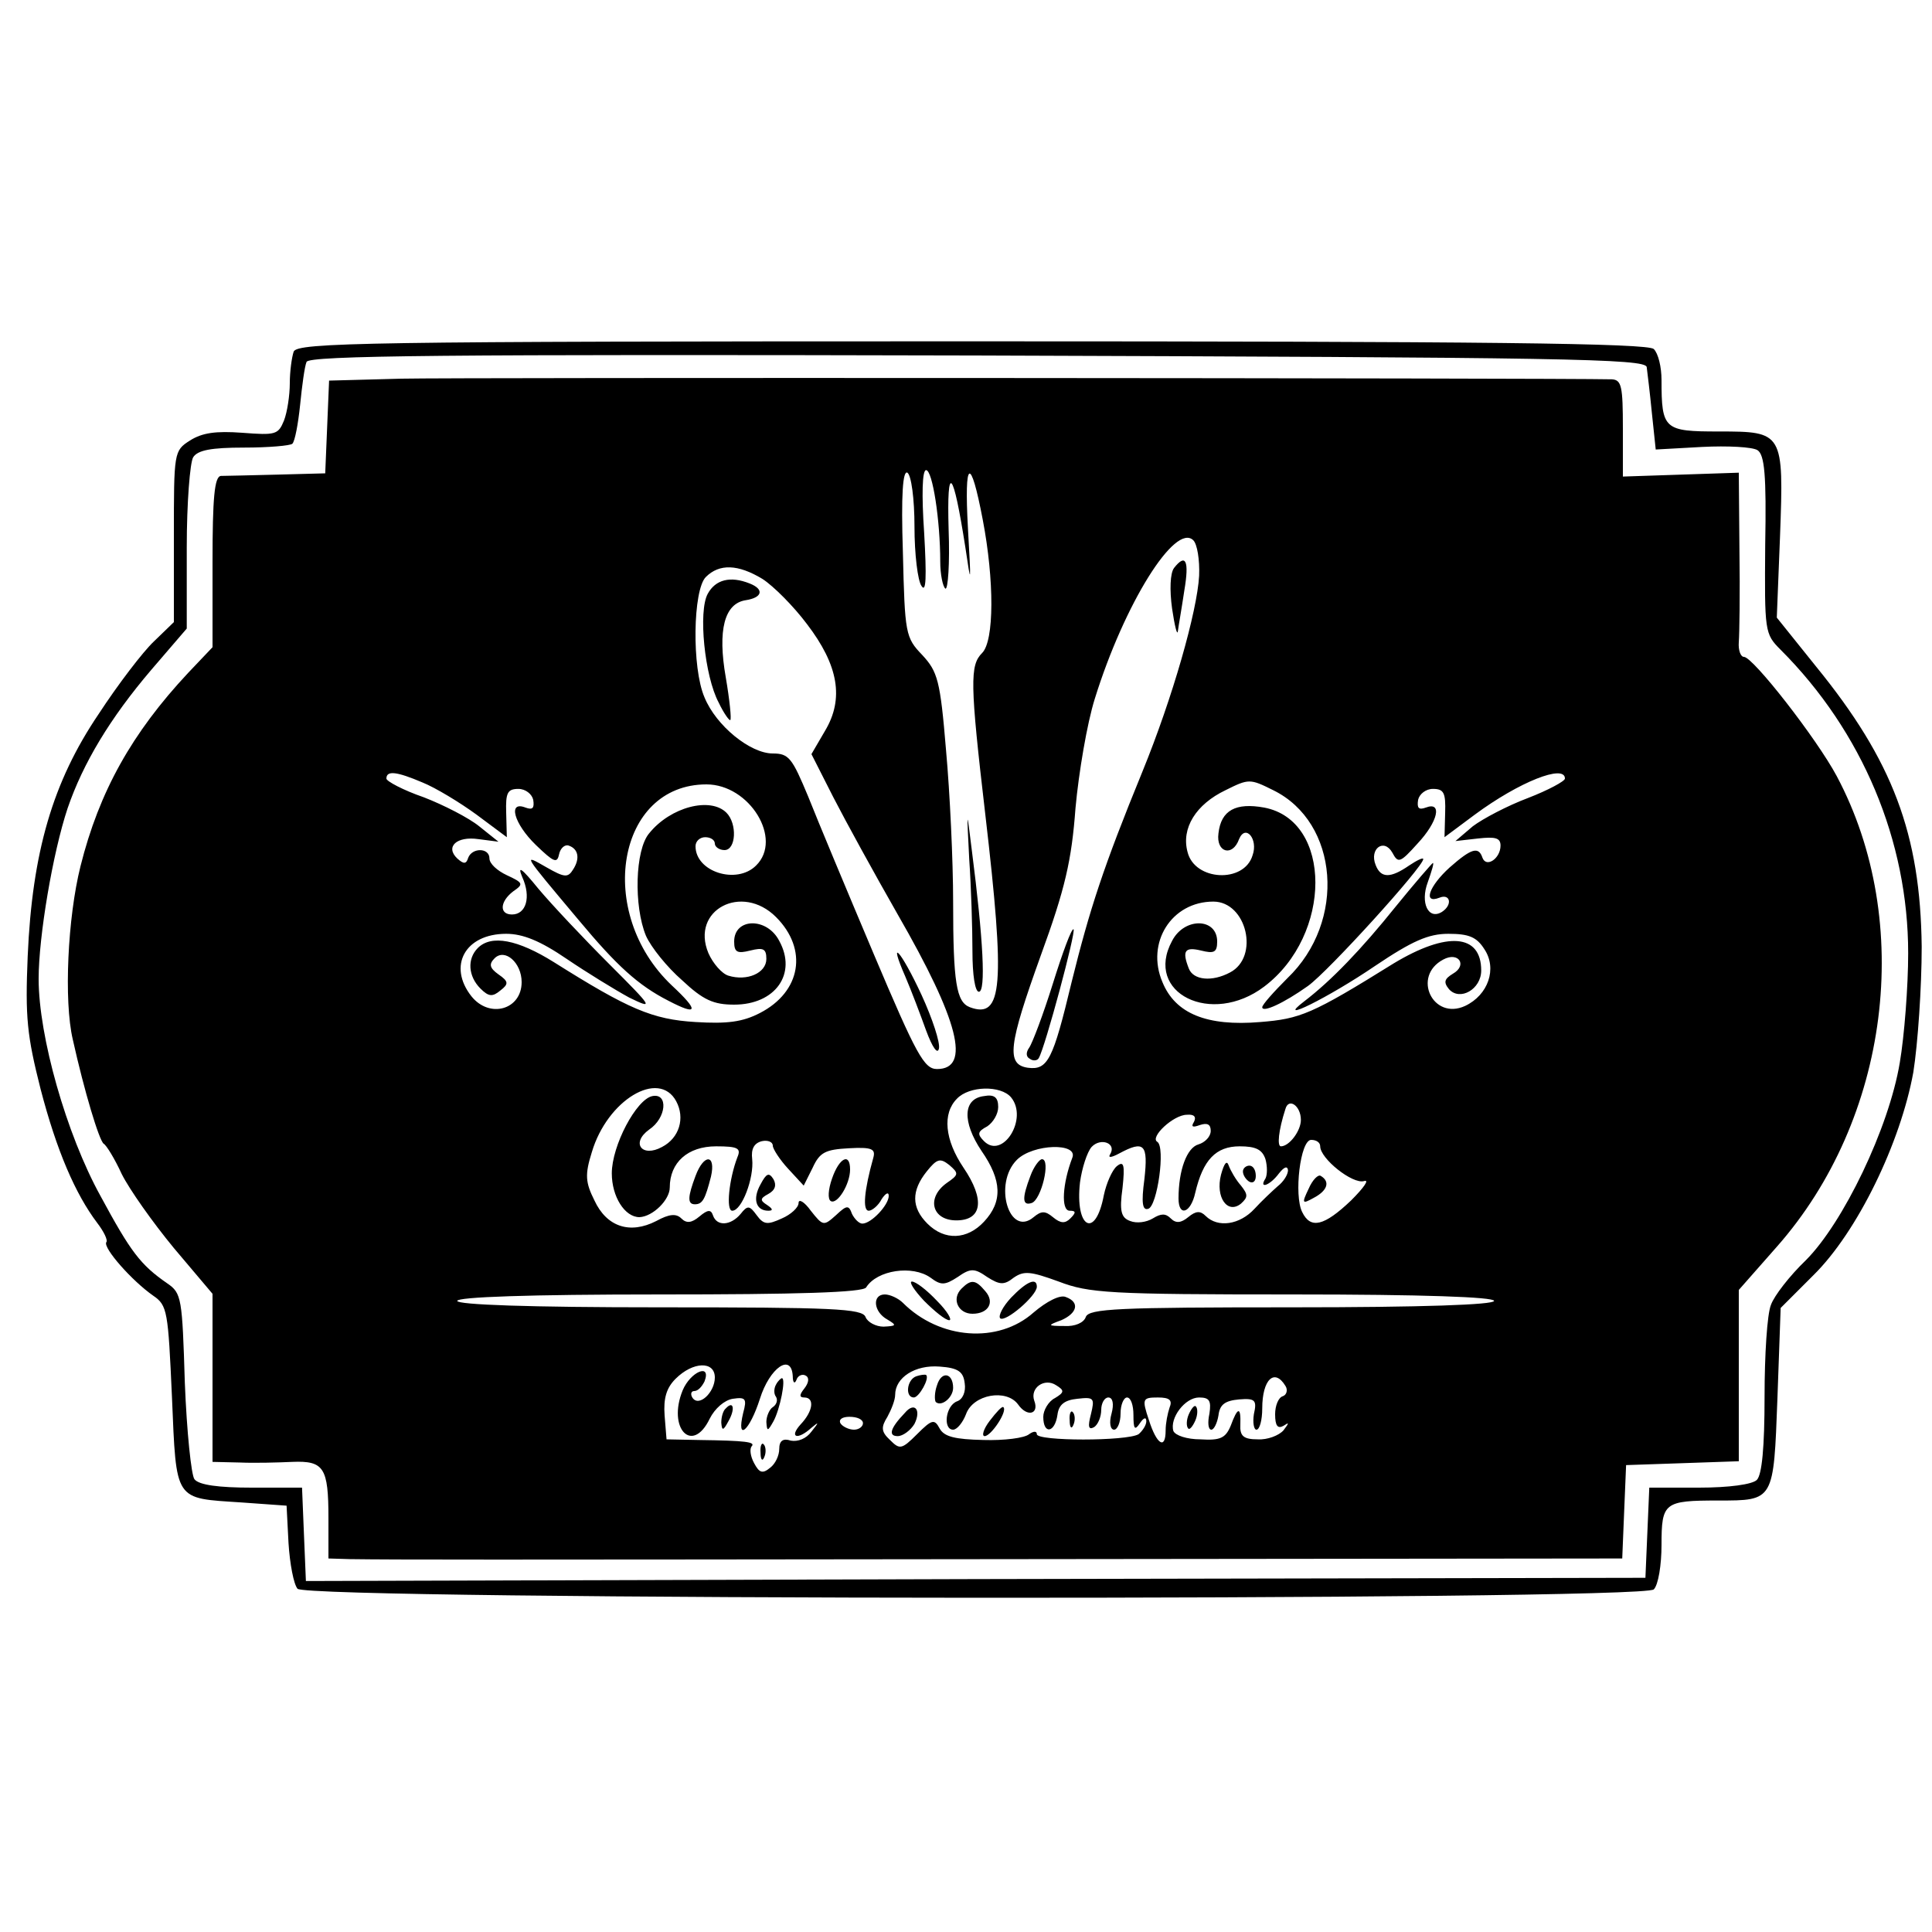<svg version="1.0" xmlns="http://www.w3.org/2000/svg" viewBox="0 0 300 300"><path d="M456 2454c-3-9-6-31-6-49 0-19-4-45-9-58-9-22-13-23-65-19-41 3-62 0-81-12-25-16-25-18-25-149v-133l-31-30c-17-16-56-67-86-113-71-105-103-214-110-376-4-95-1-123 20-206 25-96 54-163 88-208 10-13 17-27 14-30-5-9 40-60 73-83 22-15 23-24 29-157 7-164 3-157 108-164l70-5 3-58c2-32 8-64 14-71 15-18 2088-19 2106-1 7 7 12 38 12 69 0 66 4 69 88 69 87 0 86-1 92 159l5 140 51 51c68 67 135 205 155 315 7 44 13 132 13 195-2 175-45 289-164 435l-61 76 5 126c6 162 5 163-95 163-85 0-89 3-89 80 0 20-5 41-12 48-9 9-258 12-1059 12-945 0-1047-2-1053-16zm2101-24c1-8 5-40 8-71l6-57 72 4c40 2 78 0 86-5 11-7 14-39 12-147-1-135-1-138 24-163 127-127 198-297 198-471 0-52-6-129-13-170-17-102-88-249-146-307-25-24-49-55-54-69-6-14-10-78-10-143 0-78-4-121-12-129-7-7-43-12-90-12h-77l-3-70-3-70-1040-2-1040-3-3 72-3 73h-78c-51 0-82 4-89 13-5 6-12 74-15 150-4 131-5 139-27 154-42 29-57 49-104 136-53 96-96 248-96 337 0 66 22 196 45 265 24 70 66 140 130 215l55 64v126c0 69 5 132 10 140 7 11 28 15 79 15 38 0 72 3 75 6 4 4 9 31 12 60 3 30 7 60 10 67 3 10 216 12 1041 10 914-3 1038-5 1040-18z" transform="matrix(.1 0 0 -.1 0 300)"/><path d="M623 2412l-112-3-3-72-3-72-75-2c-41-1-81-2-87-2-10-1-13-34-13-134v-132l-38-40c-87-93-138-184-167-300-20-80-26-209-12-269 18-81 41-157 48-162 4-2 17-23 28-47 12-24 48-75 81-115l60-71V730l43-1c23-1 59 0 81 1 49 2 56-9 56-87v-63l33-1c77-1 181-1 1054 0l922 1 3 73 3 72 88 3 87 3v266l59 67c175 198 214 504 93 731-31 58-130 185-144 185-5 0-9 10-8 23 1 12 2 76 1 143l-1 120-90-3-90-3v75c0 65-2 75-17 76-80 2-1793 3-1880 1zm797-230c0-42 5-84 11-92 7-11 8 13 4 83-4 59-3 97 3 97 10 0 22-78 22-142 0-20 4-39 8-42 4-2 7 39 5 92-3 105 7 94 26-28 9-61 9-59 4 30-6 108 4 113 23 13 18-94 18-188-1-207s-19-46 5-251c31-266 27-318-24-299-21 8-26 38-26 164 0 63-5 169-11 235-9 109-13 122-37 148-26 27-27 33-30 159-3 91 0 128 7 124 6-4 11-40 11-84zm442-76c-3-55-41-189-88-304-61-149-82-214-110-327-29-121-37-137-68-133-34 5-30 35 20 174 38 104 48 148 54 229 5 55 18 132 30 170 46 148 125 274 153 246 6-6 10-30 9-55zm-678-5c17-11 48-42 69-70 49-64 58-116 28-166l-21-36 34-67c19-37 64-119 100-182 95-165 114-240 61-240-20 0-32 22-98 178-41 97-87 207-102 245-25 60-30 67-55 67-35 0-88 43-106 87-20 46-18 167 2 187 21 21 50 20 88-3zm-528-316c20-8 58-31 84-50l47-35-1 38c-1 31 2 37 19 37 11 0 21-8 23-17 2-13-1-16-12-12-28 11-18-25 16-58 28-27 33-29 36-15 2 10 9 16 15 14 15-5 18-20 7-37-8-13-13-13-41 3-37 21-40 25 49-81 60-72 93-102 140-126 46-24 48-16 5 24-119 113-85 312 54 312 67 0 119-85 77-126-30-30-94-10-94 30 0 8 7 14 15 14s15-4 15-10c0-5 7-10 15-10 18 0 20 41 3 58-25 25-87 9-120-32-22-26-24-113-5-159 8-18 33-49 56-69 33-31 49-38 81-38 64 0 98 48 70 99-19 37-70 36-70-1 0-17 5-19 25-14s25 3 25-13c0-22-30-35-59-26-10 3-24 19-31 35-28 67 52 109 105 56 50-50 39-116-25-149-27-14-51-17-100-14-67 4-104 20-220 93-56 35-97 43-118 22-17-17-15-44 4-63 13-13 19-13 31-3 13 10 13 14-3 25-14 10-15 16-6 25 16 16 42-7 42-37 0-43-50-57-78-22-37 47-10 97 54 97 26 0 53-11 94-39 31-21 75-48 97-60 39-19 37-16-31 52-40 40-89 92-110 117-26 32-33 37-25 18 14-31 6-58-16-58-20 0-19 20 2 36 16 11 16 13-10 25-15 7-27 18-27 26 0 17-27 17-33 1-3-10-7-10-17-1-19 18-1 35 33 30l31-4-30 24c-16 13-55 33-86 45-32 11-58 25-58 29 0 13 16 11 56-6zm1774 6c0-4-26-18-57-30-32-12-70-32-86-44l-27-23 35 4c27 3 35 1 35-11 0-20-22-35-28-19-6 18-17 15-51-15-32-29-42-57-16-47 17 7 21-11 4-22-21-13-34 14-22 46 6 17 10 30 8 30-1 0-28-31-58-68-53-66-100-115-142-147-47-36 38 6 110 55 58 39 83 50 114 50 32 0 44-5 56-24 20-30 6-71-30-88-50-23-83 46-34 72 24 13 38-9 15-22-13-8-15-13-6-24 17-19 50 0 50 29 0 57-53 61-136 11-127-79-145-86-207-91-83-7-132 13-152 62-26 61 14 125 79 125 52 0 72-86 26-110-28-15-57-12-64 6-11 28-6 34 19 28 20-5 25-3 25 14 0 37-51 38-70 1-44-81 61-133 143-71 106 80 106 258 0 278-44 8-67-4-71-40-4-30 22-37 32-9 10 24 30 0 21-25-13-44-90-40-101 5-10 37 13 74 59 96 36 18 38 18 74 0 102-50 114-204 22-292-21-21-39-41-39-45 0-9 33 6 71 33 32 23 179 185 179 197 0 3-10-2-22-10-29-20-44-20-52 1-10 25 13 42 26 19 9-17 12-16 39 14 32 34 39 66 13 56-11-4-14-1-12 12 2 9 12 17 23 17 17 0 20-6 19-37l-1-38 47 35c69 51 140 79 140 56zm-1380-501c14-26 5-57-22-71-31-17-49 6-20 27 27 18 30 57 5 52s-63-77-63-120c0-36 20-68 43-68 21 1 47 27 47 46 0 39 28 64 72 64 34 0 39-3 33-17-13-34-18-83-8-83 15 0 34 51 31 80-2 16 3 25 15 28 9 2 17-1 17-7 0-5 11-22 24-36l24-26 14 28c11 24 20 28 56 30s42-1 38-15c-14-50-17-82-7-82 5 0 15 8 20 18 6 9 11 12 11 5 0-14-27-43-41-43-5 0-12 7-16 15-5 14-8 14-25-2-19-17-20-17-39 7-10 14-19 19-19 12s-12-18-26-24c-22-10-28-10-39 5s-14 16-25 2c-15-18-37-20-43-2-3 9-8 9-21-2-12-10-20-11-28-3s-19 7-39-4c-41-21-77-9-96 32-14 28-15 40-4 75 24 81 104 129 131 79zm520 6c27-33-13-97-42-68-11 11-10 15 5 23 9 6 17 19 17 30 0 15-6 20-22 17-33-4-34-40-4-85 32-46 33-79 4-110-26-28-61-30-88-3-25 25-25 51-1 81 16 20 21 21 35 10 15-13 15-15-4-28-32-23-23-58 15-58 40 0 45 32 11 82-29 43-33 84-10 107 19 20 68 21 84 2zm450-35c0-17-18-41-31-41-6 0-4 24 7 58 5 18 24 5 24-17zm-166-3c-5-8-2-9 9-5 12 4 17 1 17-9 0-9-9-18-19-21-18-5-31-40-31-84 0-29 19-23 26 9 12 51 32 72 69 72 25 0 35-5 40-20 3-11 3-24 0-30-11-17 7-11 21 8 8 10 13 12 14 5 0-7-7-18-16-25-8-7-25-23-36-35-23-25-57-30-76-11-8 8-15 8-27-2-11-9-19-10-27-2s-15 8-28 0c-10-6-25-8-35-4-14 5-17 15-12 51 4 37 2 43-9 34-7-6-16-26-20-45-13-69-45-51-37 20 3 22 11 47 18 55 14 15 39 6 29-11-4-6 1-6 14 1 39 21 45 14 39-40-5-37-3-49 6-46 14 4 27 96 14 104-12 7 25 42 46 42 11 1 15-3 11-11zm196-38c0-19 50-59 68-54 9 3 0-10-20-30-42-40-63-45-76-18-13 26-3 112 14 112 8 0 14-4 14-10zm-385-18c-15-39-18-82-4-82 10 0 10-3 1-12-8-8-15-8-27 2s-18 10-30 0c-38-32-63 52-26 89 25 25 96 27 86 3zm-220-186c16-12 22-12 42 1 20 14 26 14 46 0 19-12 26-13 41-1 16 11 26 10 70-6 47-18 78-20 364-20 201 0 312-4 312-10s-111-10-314-10c-270 0-315-2-320-15-3-9-17-15-33-14-27 0-27 1-5 9 25 11 29 28 7 36-9 4-30-7-50-24-55-49-146-42-203 15-7 7-20 13-28 13-20 0-18-27 4-39 15-9 14-10-6-11-12 0-25 7-28 15-5 13-50 15-320 15-203 0-314 4-314 10s111 10 314 10c213 0 317 3 321 11 17 27 72 35 100 15zm-335-155c0-23-25-47-35-31-3 5-2 10 3 10 6 0 12 7 16 15 11 29-22 15-34-14-24-59 15-100 42-44 8 16 23 29 36 31 20 3 22 0 16-22-11-46 10-28 26 22 15 48 49 72 51 35 0-10 3-13 6-5 2 6 9 9 14 6 6-3 5-11-2-20-8-10-8-14 0-14 16 0 14-21-6-42-18-20-5-25 17-5 12 10 12 9 0-6-8-11-21-16-32-14-12 4-18 0-18-13 0-10-6-23-14-29-12-10-17-8-25 7-6 11-7 22-4 26 7 7-9 9-82 10l-50 1-3 37c-2 27 3 43 17 57 27 27 61 28 61 2zm388-9c2-13-3-25-12-28-18-7-22-44-6-44 6 0 15 11 20 24 11 31 63 40 81 15 14-20 33-15 25 6-7 20 16 36 34 24 13-8 13-11-2-20-10-5-18-19-18-29 0-28 18-25 22 3 2 16 11 23 31 25 26 3 27 1 21-24-5-19-4-25 5-20 6 4 11 16 11 27 0 10 5 19 11 19 7 0 9-10 5-25-4-14-2-25 4-25 5 0 10 11 10 25s5 25 10 25c6 0 10-12 10-27 0-22 2-25 10-13 6 9 10 10 10 3 0-6-6-15-12-20-18-11-158-11-158 0 0 5-5 5-12 0-7-6-39-10-71-9-44 1-61 5-68 18-8 15-12 14-35-9-24-24-27-24-42-9-14 13-14 20-4 36 6 11 12 26 12 34 0 27 31 47 69 44 29-2 37-8 39-26zm498-4c4-6 2-14-4-16-7-2-12-15-12-28 0-18 4-23 13-18 9 6 9 5 0-7-7-8-25-15-40-14-22 0-28 5-27 23 1 28-4 28-15-2-8-19-16-23-47-21-21 0-39 6-42 13-6 20 18 52 40 52 16 0 19-5 16-25-3-14-2-25 3-25 4 0 9 10 11 22 2 17 10 23 32 25 25 2 28-1 23-23-2-13 0-24 4-24 5 0 9 15 9 33 0 45 19 63 36 35zm-180-34c-3-9-6-24-6-35 0-31-14-22-26 16-11 33-10 35 14 35 18 0 23-4 18-16zm-476-24c0-5-6-10-14-10s-18 5-21 10c-3 6 3 10 14 10 12 0 21-4 21-10z" transform="matrix(.1 0 0 -.1 0 300)"/><path d="M1505 1666c3-43 5-108 5-143 0-37 4-63 10-63 11 0 7 80-11 220-8 65-8 65-4-14zM1823 2118c-6-8-7-34-3-63 4-27 8-43 9-35s6 36 10 63c8 47 2 58-16 35zM1635 1473c-15-48-32-93-37-100s-5-14 1-17c5-4 12-3 14 1 10 17 58 196 54 200-3 2-17-36-32-84zM1099 2078c-15-27-5-128 17-169 8-17 17-29 18-27 2 1-1 31-7 66-13 74-2 115 31 120 26 4 29 17 6 26-30 12-53 6-65-16zM1406 1483c9-21 23-58 32-83 10-27 18-38 20-28 2 9-10 46-27 83-32 69-53 92-25 28zM1080 1174c-12-32-13-44-1-44s16 8 25 43c8 35-11 36-24 1zM1292 1170c-6-17-7-32-2-35 10-6 30 26 30 49 0 27-17 18-28-14zM1181 1161c-13-23-7-41 12-41 8 0 7 3-2 9-11 7-11 10 2 17 11 6 13 14 8 23-7 11-11 9-20-8zM1896 1176c-9-35 10-62 31-45 11 10 11 14 0 28-8 9-16 23-19 31-3 9-7 4-12-14zM1930 1181c0-6 5-13 10-16 6-3 10 1 10 9 0 9-4 16-10 16-5 0-10-4-10-9zM2032 1154c-11-23-10-24 8-14 21 11 26 25 11 34-4 3-13-6-19-20zM1600 1174c-13-34-13-47 2-42s30 68 16 68c-4 0-13-12-18-26zM1435 980c16-16 33-30 39-30 5 0-3 14-19 30-16 17-33 30-39 30-5 0 3-13 19-30zM1493 999c-16-16-5-39 17-39 25 0 35 18 20 35-15 18-22 19-37 4zM1570 985c-13-14-20-28-17-32 8-7 57 35 57 49 0 15-16 8-40-17zM1205 850c-3-5-4-14 0-19 3-5 1-12-5-16-5-3-10-14-10-23 1-15 2-15 11 1 10 18 20 67 13 67-1 0-6-4-9-10zM1127 813c-4-3-7-13-7-22 1-13 3-13 11 2 11 19 8 33-4 20zM1181 744c0-11 3-14 6-6 3 7 2 16-1 19-3 4-6-2-5-13zM1423 863c-15-5-18-33-4-33 8 0 25 30 19 35-2 1-9 0-15-2zM1455 849c-4-11-4-23-2-26 9-8 27 7 27 22 0 23-18 27-25 4zM1405 806c-23-24-26-36-11-36 8 0 20 9 26 19 11 22 0 35-15 17zM1537 794c-10-13-13-24-8-24 10 0 36 39 29 45-2 2-11-8-21-21zM1661 794c0-11 3-14 6-6 3 7 2 16-1 19-3 4-6-2-5-13zM1846 804c-4-9-4-19-1-22 2-3 7 3 11 12s4 19 1 22c-2 3-7-3-11-12z" transform="matrix(.1 0 0 -.1 0 300)"/></svg>
